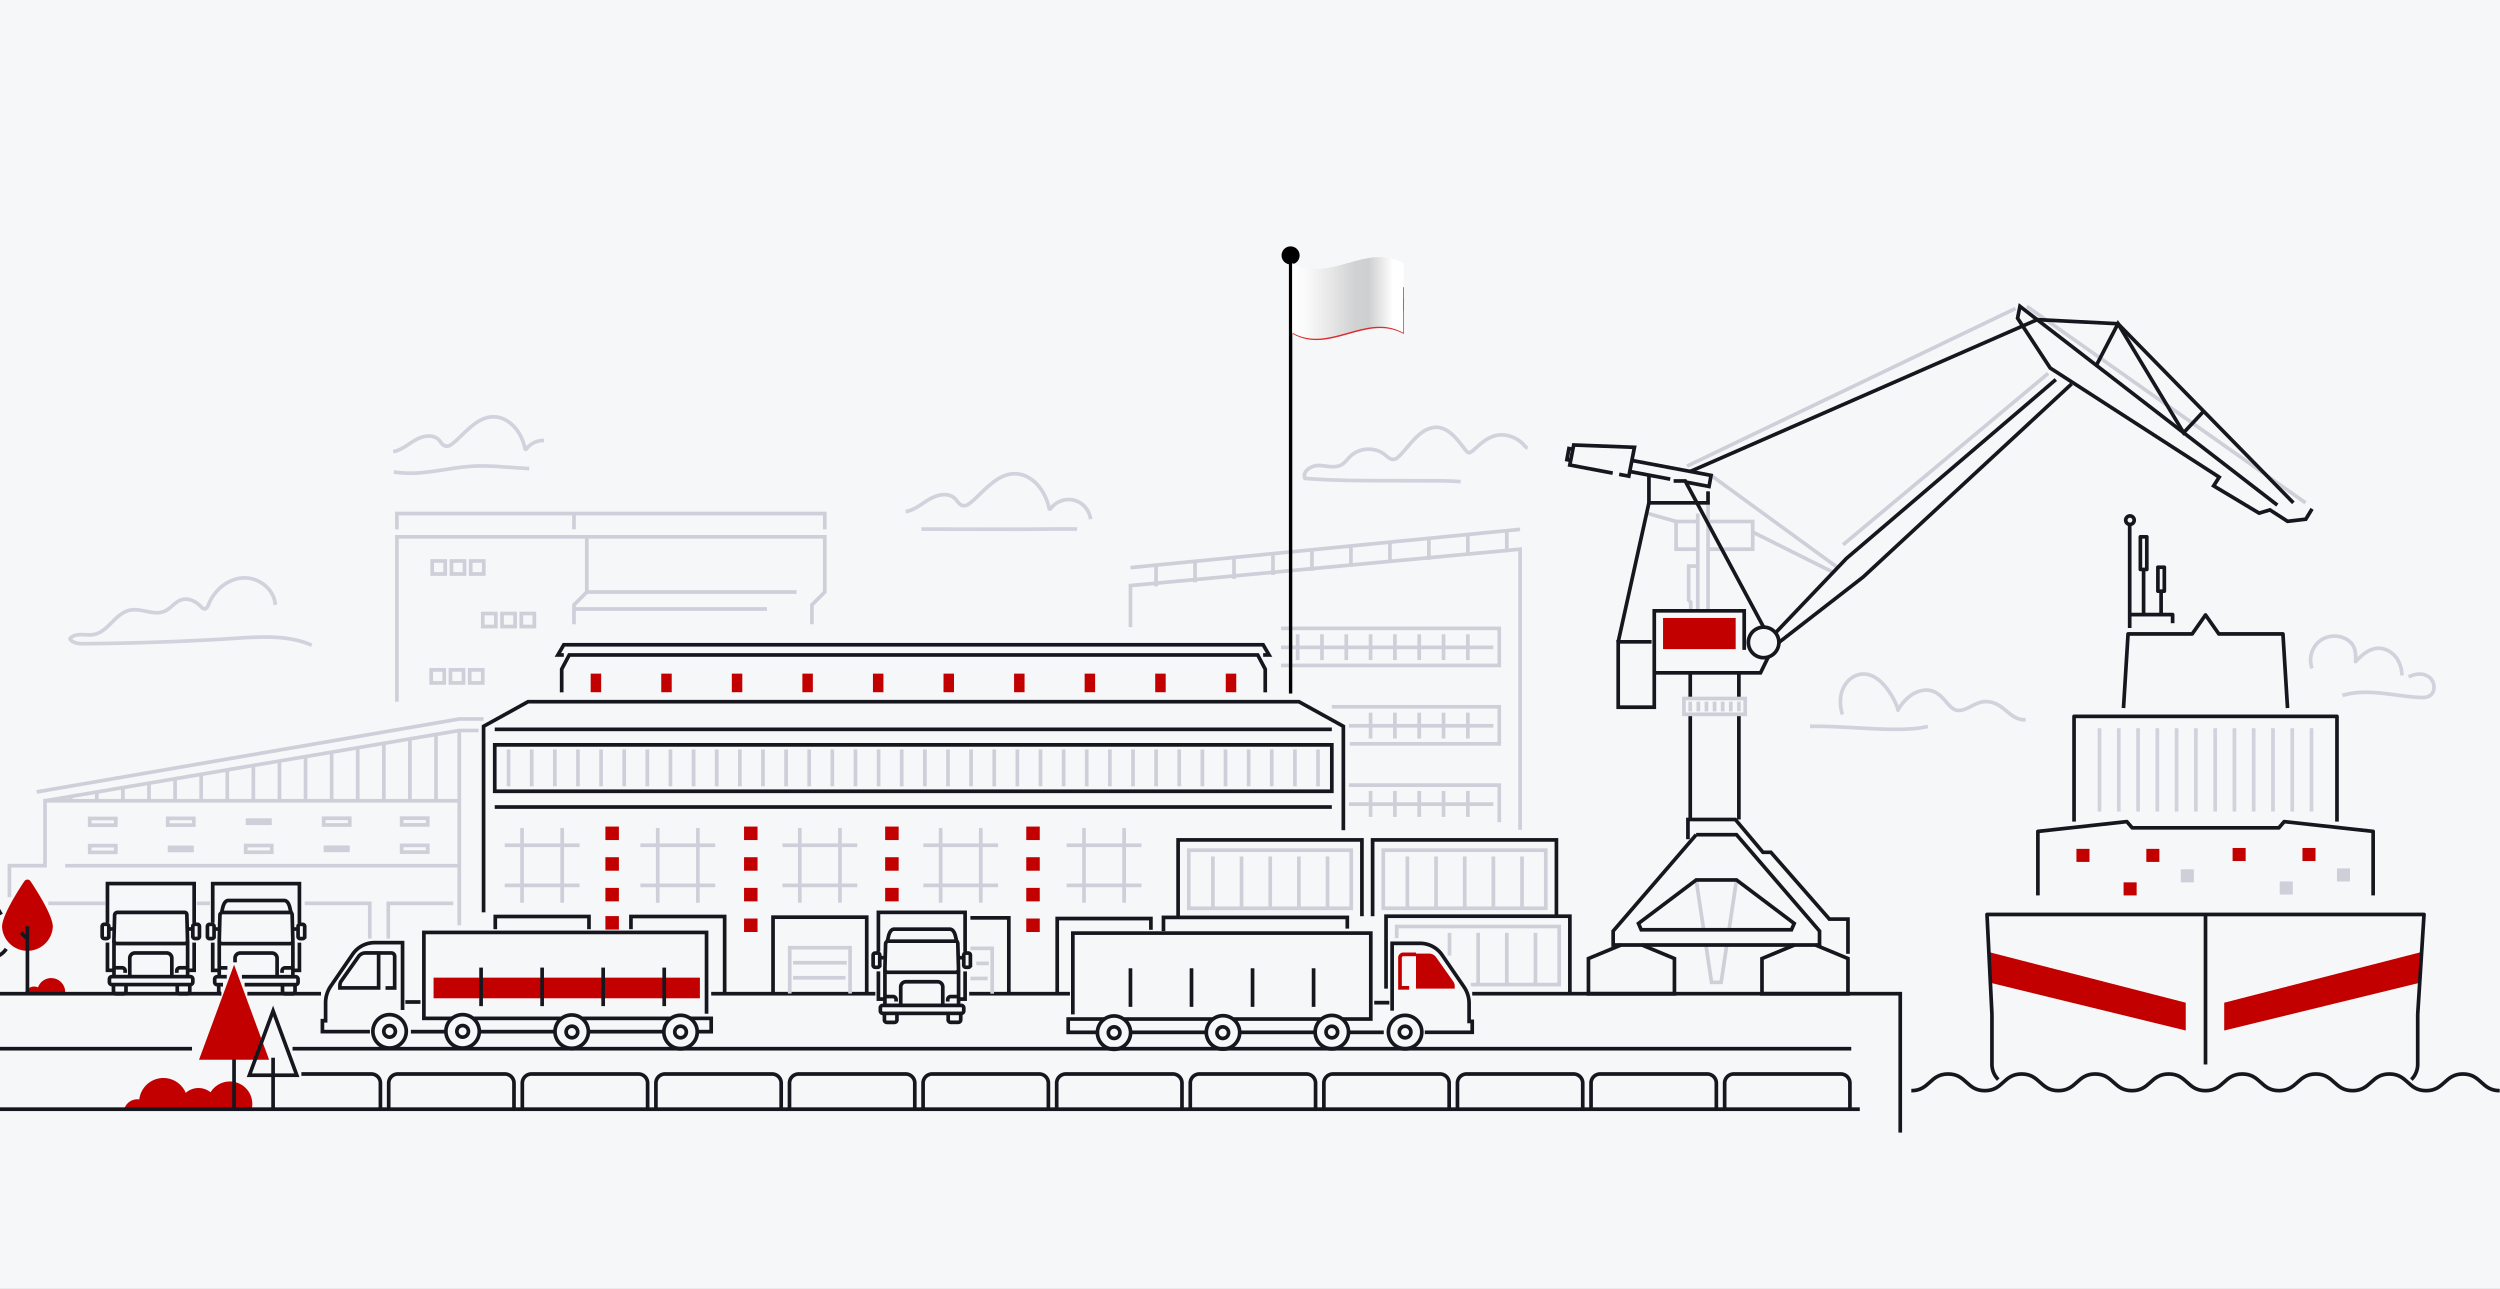 <svg width="739" height="381" fill="none" xmlns="http://www.w3.org/2000/svg"><rect width="100%" height="100%" fill="#333333" stroke="none"/><g clip-path="url(#a)"><path fill="#F6F7F9" d="M0 0h739v381H0z"/><g clip-path="url(#b)"><path d="m715.808 281.406-58.335 14.995v8.223l57.755-14.109.58-9.109zM587.774 281.406l58.335 14.995v8.223l-57.755-14.109-.58-9.109z" fill="#C30000"/><path d="M135.769 236.714H13.309v19.182H2.791v9.309M14.254 267.024H31.12M58.164 267.024h3.898M90.068 267.024h19.242v10.402M114.774 277.448v-10.424h19.201" stroke="#CECFD8" stroke-width="1.09" stroke-miterlimit="10"/><path d="M411.514 298.763v-19.915h8.254a7.87 7.87 0 0 1 6.497 3.422l6.482 9.444a8.628 8.628 0 0 1 1.519 4.888v5.323h.923v3.219h-14.024M410.691 296.389h-4.477M324.338 305.16h-8.577v-3.93H326.477M356.692 305.159h-22.316M388.647 305.159H366.56M409.044 305.159H398.72M317.133 299.862v-24.039h88.075v25.407h-8.42M334.163 286.225v11.397M352.209 286.225v11.397M370.254 286.225v11.397M388.296 286.225v11.397" stroke="#16161E" stroke-width="1.09" stroke-miterlimit="10"/><path d="M411.862 308.559a4.935 4.935 0 1 1 6.98-6.979 4.935 4.935 0 0 1-6.98 6.979zM392.562 309.89a4.933 4.933 0 0 1-3.669-5.936 4.934 4.934 0 1 1 3.669 5.936zM360.386 309.98a4.935 4.935 0 1 1 2.268-9.606 4.935 4.935 0 0 1-2.268 9.606zM329.335 310.185a4.934 4.934 0 1 1 0-9.869 4.935 4.935 0 0 1 0 9.869zM390.588 301.23h-26.093M358.527 301.23h-26.33" stroke="#16161E" stroke-width="1.09" stroke-miterlimit="10"/><path d="M393.689 306.779a1.71 1.71 0 1 1 .001-3.421 1.71 1.71 0 0 1-.001 3.421zM415.35 306.779a1.71 1.71 0 1 1 .001-3.421 1.71 1.71 0 0 1-.001 3.421zM361.452 306.96a1.71 1.71 0 1 1 .001-3.42 1.71 1.71 0 0 1-.001 3.42zM329.335 306.96a1.71 1.71 0 1 1 .001-3.42 1.71 1.71 0 0 1-.001 3.42z" stroke="#16161E" stroke-width="1.09" stroke-miterlimit="10"/><path d="m429.597 290.149-5.091-7.202a2.505 2.505 0 0 0-2.048-1.059h-3.889v10.334h11.445v-.786a2.25 2.25 0 0 0-.417-1.287z" fill="#C30000"/><path d="M416.55 292.006h-2.709v-8.918a.99.99 0 0 1 1.002-.98h3.726" stroke="#C30000" stroke-width="1.09" stroke-miterlimit="10"/><path d="M128.163 288.993h78.726v6.1h-78.726v-6.1z" fill="#C30000"/><path d="M118.994 298.565v-19.918h-8.251a7.889 7.889 0 0 0-6.5 3.423l-6.482 9.443a8.66 8.66 0 0 0-1.515 4.891v5.324h-.94v3.222h14.044M119.818 296.189h4.478M206.168 304.959h4.059v-3.927h-6.194M173.813 304.959h22.316M141.859 304.959h22.087M121.461 304.959h10.324M208.854 299.661v-24.038h-83.553v25.41h8.416M196.342 286.028v11.395M178.297 286.028v11.395M160.255 286.028v11.395M142.209 286.028v11.395" stroke="#16161E" stroke-width="1.09" stroke-miterlimit="10"/><path d="M115.159 309.804a4.935 4.935 0 1 1 0-9.87 4.935 4.935 0 0 1 0 9.87zM136.817 309.804a4.936 4.936 0 1 1 .001-9.871 4.936 4.936 0 0 1-.001 9.871zM165.502 308.449a4.935 4.935 0 1 1 6.98-6.979 4.935 4.935 0 0 1-6.98 6.979zM201.171 309.988a4.934 4.934 0 1 1-.001-9.869 4.934 4.934 0 0 1 .001 9.869zM139.917 301.032h26.093M171.978 301.032h26.334" stroke="#16161E" stroke-width="1.09" stroke-miterlimit="10"/><path d="M136.818 306.578a1.71 1.71 0 1 1-.002-3.418 1.71 1.71 0 0 1 .002 3.418zM115.158 306.578a1.709 1.709 0 1 1 0-3.418 1.709 1.709 0 0 1 0 3.418zM169.057 306.763a1.71 1.71 0 1 1 0-3.42 1.71 1.71 0 0 1 0 3.42zM201.17 306.763a1.709 1.709 0 1 1 0-3.418 1.709 1.709 0 0 1 0 3.418zM100.896 289.948l5.091-7.202a2.509 2.509 0 0 1 2.045-1.058h3.889v10.333h-11.442v-.789c.005-.461.15-.909.417-1.284zM113.96 292.046h2.705v-9.35a.995.995 0 0 0-.999-.998h-3.729M282.789 278.256l-.385-1.672c-.288-1.04-.777-1.92-1.666-1.92h-16.392c-.892 0-1.378.88-1.666 1.92l-.375 1.625" stroke="#16161E" stroke-width="1.09" stroke-miterlimit="10"/><path d="M282.507 287.415h-20.096a.836.836 0 0 1-.836-.836l.203-7.534a.835.835 0 0 1 .836-.836h19.893c.464 0 .626.373.626.836l.204 7.534a.836.836 0 0 1-.83.836zM266.254 297.185v-5.449a1.536 1.536 0 0 1 .449-1.085 1.536 1.536 0 0 1 1.085-.449h9.365a1.533 1.533 0 0 1 1.532 1.534v5.449" stroke="#16161E" stroke-width="1.09" stroke-miterlimit="10"/><path d="M283.353 286.82v10.38h-21.769v-10.621M260.962 297.2h23.199c.401 0 .727.325.727.727v.892a.728.728 0 0 1-.727.727h-23.199a.728.728 0 0 1-.727-.727v-.892c0-.402.326-.727.727-.727z" stroke="#16161E" stroke-width="1.09" stroke-miterlimit="10"/><path d="M283.353 294.582h-2.314a.888.888 0 0 0-.887.886v.595M261.685 294.582h2.314a.886.886 0 0 1 .886.886v.595M283.353 283.103h1.535M285.495 281.725h.742c.336 0 .608.272.608.608v2.99a.608.608 0 0 1-.608.608h-.742a.608.608 0 0 1-.607-.608v-2.99c0-.336.272-.608.607-.608zM261.585 283.103h-1.534M259.446 285.931h-.742a.608.608 0 0 1-.607-.608v-2.99c0-.336.272-.608.607-.608h.742c.336 0 .608.272.608.608v2.99a.608.608 0 0 1-.608.608zM283.988 299.548v1.914a.74.74 0 0 1-.742.738h-2.22a.743.743 0 0 1-.742-.738v-1.914M265.136 299.564v1.913a.74.74 0 0 1-.739.743h-2.223a.742.742 0 0 1-.739-.743v-1.913M285.285 287.136v8.188h-1.932M259.656 281.281v-11.589h25.629v11.63M261.585 295.324h-1.929v-8.188M86.013 269.773l-.385-1.672c-.288-1.039-.774-1.919-1.666-1.919H67.557c-.892 0-1.378.88-1.666 1.919l-.379 1.622" stroke="#16161E" stroke-width="1.09" stroke-miterlimit="10"/><path d="M85.74 278.932H65.648a.839.839 0 0 1-.836-.836l.2-7.533a.834.834 0 0 1 .837-.836H85.74c.463 0 .626.372.626.836l.203 7.533a.835.835 0 0 1-.83.836zM69.477 284.462v-1.208a1.533 1.533 0 0 1 1.534-1.535h9.366a1.534 1.534 0 0 1 1.534 1.535v5.448M64.809 288.718v-10.622M86.577 278.334v10.384M67.038 288.718h-2.852a.736.736 0 0 0-.514.213.72.72 0 0 0-.213.513v.896a.728.728 0 0 0 .727.726h1.734M72.305 291.066h15.08a.728.728 0 0 0 .726-.727v-.889a.728.728 0 0 0-.726-.726h-15.87M86.577 286.1h-2.314a.886.886 0 0 0-.886.886v.586M64.909 286.1h2.314M86.577 274.621h1.534M88.719 273.243h.742c.335 0 .607.272.607.607v2.991a.607.607 0 0 1-.607.607h-.742a.607.607 0 0 1-.608-.607v-2.991c0-.335.272-.607.608-.607zM64.809 274.621h-1.535M62.667 277.451h-.742a.607.607 0 0 1-.608-.607v-2.99c0-.336.272-.608.608-.608h.742c.335 0 .607.272.607.608v2.99a.607.607 0 0 1-.607.607zM87.212 291.066v1.913a.744.744 0 0 1-.742.739h-2.22a.744.744 0 0 1-.742-.739v-1.913M65.397 293.737a.743.743 0 0 1-.74-.742v-1.913M88.509 278.654v8.185h-1.932" stroke="#16161E" stroke-width="1.09" stroke-miterlimit="10"/><path d="M62.88 272.798v-11.591h25.629v11.632M64.809 286.839h-1.93v-8.185M54.625 278.911H34.513a.843.843 0 0 1-.836-.836l.204-7.534a.834.834 0 0 1 .836-.836H54.61c.46 0 .626.372.626.836l.204 7.534a.84.84 0 0 1-.815.836zM38.362 288.68v-5.448a1.535 1.535 0 0 1 1.534-1.534h9.363a1.533 1.533 0 0 1 1.534 1.534v5.448" stroke="#16161E" stroke-width="1.09" stroke-miterlimit="10"/><path d="M55.462 278.312v10.384H33.694v-10.625M33.07 288.696h23.2c.4 0 .726.325.726.726v.893a.726.726 0 0 1-.726.726h-23.2a.726.726 0 0 1-.726-.726v-.893c0-.401.325-.726.726-.726z" stroke="#16161E" stroke-width="1.09" stroke-miterlimit="10"/><path d="M55.462 286.078h-2.314a.883.883 0 0 0-.886.886v.608M33.793 286.078h2.314a.883.883 0 0 1 .886.886v.608M55.462 274.596h1.534M57.603 273.221h.743c.335 0 .607.272.607.608v2.99a.607.607 0 0 1-.607.607h-.742a.607.607 0 0 1-.608-.607v-2.99c0-.336.272-.608.607-.608zM33.693 274.596H32.16M31.552 277.43h-.742a.608.608 0 0 1-.608-.608v-2.99c0-.336.272-.608.608-.608h.742c.335 0 .607.272.607.608v2.99a.608.608 0 0 1-.607.608zM56.098 291.041v1.916a.74.74 0 0 1-.742.739h-2.22a.74.74 0 0 1-.742-.739v-1.916M37.244 291.06v1.913a.741.741 0 0 1-.739.742h-2.223a.744.744 0 0 1-.524-.217.742.742 0 0 1-.215-.525v-1.913M57.394 278.632v8.185h-1.932M31.764 272.777v-11.592H57.394v11.632M33.693 286.817h-1.928v-8.185" stroke="#16161E" stroke-width="1.09" stroke-miterlimit="10"/><path d="M7.378 293.656a2.816 2.816 0 0 1 3.858-1.788 4.133 4.133 0 0 1 4.604-2.684 4.134 4.134 0 0 1 3.428 4.08c0 .132 0 .263-.02.392H7.379zM.605 273.954a7.517 7.517 0 0 0 7.504 7.109 7.517 7.517 0 0 0 7.504-7.109c0-3.244-4.6-10.484-6.597-13.465a1.098 1.098 0 0 0-.908-.484 1.098 1.098 0 0 0-.908.484C5.205 263.461.605 270.71.605 273.954z" fill="#C30000"/><path d="M8.108 273.8v19.852M8.045 277.501l-1.854-1.85M.364 270.35a78.871 78.871 0 0 0-2.962-4.788.924.924 0 0 0-1.2-.3.924.924 0 0 0-.331.3c-1.682 2.505-5.558 8.624-5.558 11.361a6.323 6.323 0 0 0 4.45 6.041 6.324 6.324 0 0 0 7.089-2.459" stroke="#16161E" stroke-width="1.09" stroke-miterlimit="10"/><path d="M544.614 211.201c-2.345-7.659 2.737-13.098 7.828-11.748 5.092 1.349 8.602 9.393 8.602 10.464 0 0 2.739-5.417 7.828-5.896 5.088-.479 6.644 5.229 9.393 5.896 2.75.667 5.549-2.527 8.602-2.527 5.658 0 6.976 5.602 11.899 5.373M535.042 214.721c11.294-.264 26.615 2.094 34.835 0M431.767 142.37a107.995 107.995 0 0 0-6.826-.241l-15.09-.035c-8.041-.018-16.091-.037-24.11-.692-.874-2.057 1.879-3.876 4.13-3.813 2.251.062 4.637.908 6.598-.166 1.111-.608 1.835-1.726 2.752-2.602 2.665-2.546 7.243-2.74 10.117-.436.792.627 1.603 1.481 2.611 1.391.674-.06 1.228-.533 1.704-1.005 3.263-3.238 5.896-7.995 10.471-8.433 5.241-.498 8.767 7.283 9.991 7.468 1.225.185 3.536-3.57 7.315-4.853 3.131-1.065 6.845.106 9.037 2.586.313.357.626.761 1.093.896" stroke="#D1D2DC" stroke-width="1.09" stroke-linejoin="round"/><path d="M160.837 130.23a6.138 6.138 0 0 0-2.746.511 6.02 6.02 0 0 0-2.48 1.972c-.103.138-.363.151-.404-.053-.689-3.444-2.721-6.939-5.909-8.598a7.422 7.422 0 0 0-5.113-.661c-1.716.398-3.241 1.353-4.597 2.449-1.456 1.174-2.768 2.505-4.133 3.792a19.283 19.283 0 0 1-2.085 1.797c-.752.529-1.625.648-2.371.047-.676-.545-1.055-1.368-1.769-1.879a4.22 4.22 0 0 0-2.455-.72c-1.966 0-3.673.939-5.273 1.979-1.6 1.04-3.306 2.32-5.282 2.63" stroke="#D1D2DC" stroke-width="1.09" stroke-miterlimit="10"/><path d="M405.741 270.832v-22.554h54.339v22.554" stroke="#16161E" stroke-width="1.09" stroke-miterlimit="10"/><path d="M408.894 251.315h48.03v17.178h-48.03v-17.178zM449.913 253.184v15.309M441.442 253.184v15.309M432.97 253.184v15.309M424.496 253.184v15.309M416.023 253.184v15.309" stroke="#CECFD8" stroke-width="1.09" stroke-miterlimit="10"/><path d="M409.714 292.243v-21.411h54.34v22.551" stroke="#16161E" stroke-width="1.09" stroke-miterlimit="10"/><path d="M412.871 277.304v-3.435h48.026v17.178H434.77M453.887 275.739v15.309M445.413 275.739v15.309M436.943 275.739v15.309M428.47 275.739v6.72" stroke="#CECFD8" stroke-width="1.09" stroke-miterlimit="10"/><path d="M348.248 270.832v-22.554h54.336v22.554" stroke="#16161E" stroke-width="1.09" stroke-miterlimit="10"/><path d="M351.401 251.315h48.03v17.178h-48.03v-17.178zM392.42 253.184v15.309M383.947 253.184v15.309M375.474 253.184v15.309M367.001 253.184v15.309M358.531 253.184v15.309" stroke="#CECFD8" stroke-width="1.09" stroke-miterlimit="10"/><path d="M343.923 275.26v-4.077h54.34v3.316M435.187 293.734h126.527v41.063M286.5 293.737h29.774M210.226 293.737h48.525M73.121 293.737h21.766M-6.78 293.737h72.177" stroke="#16161E" stroke-width="1.09" stroke-miterlimit="10"/><path d="M738.91 322.4c-5.436 0-5.436-4.928-10.868-4.928-5.433 0-5.436 4.928-10.872 4.928s-5.433-4.928-10.869-4.928c-5.435 0-5.435 4.928-10.871 4.928-5.436 0-5.433-4.928-10.869-4.928s-5.436 4.928-10.871 4.928c-5.436 0-5.433-4.928-10.869-4.928s-5.436 4.928-10.872 4.928c-5.435 0-5.435-4.928-10.868-4.928-5.433 0-5.436 4.928-10.872 4.928s-5.436-4.928-10.868-4.928c-5.433 0-5.436 4.928-10.872 4.928s-5.436-4.928-10.868-4.928c-5.433 0-5.436 4.928-10.872 4.928s-5.436-4.928-10.869-4.928c-5.432 0-5.435 4.928-10.871 4.928" stroke="#16161E" stroke-width="1.09" stroke-linejoin="round"/><path d="m681.518 148.636-82.386-58.079M501.856 151.792v28.776M501.731 167.339h-2.57v10.048l.613.613v2.568M495.45 154.156l-8.698-2.474M504.897 148.635v31.933M505.793 140.526l37.425 27.263M511.103 274.843l2.208-14.723M504.296 279.515l1.631 10.872h2.846l1.625-10.853M501.39 260.12l2.208 14.723" stroke="#CECFD8" stroke-width="1.09" stroke-miterlimit="10"/><path d="M501.39 246.737h11.921l24.54 28.485v4.121h-61v-4.121l24.539-28.485z" stroke="#16161E" stroke-width="1.09" stroke-miterlimit="10"/><path d="M501.391 260.12h11.92l17.059 12.854-.817 1.869h-44.407l-.818-1.869 17.063-12.854zM498.954 248.059v-5.821h14.006l8.173 9.7h2.336l17.297 19.749h5.492v10.255M514.013 206.253v-7.368M514.013 242.241v-30.905M499.637 206.253v-7.368M499.637 242.241v-30.905M522.688 194.239l-2.279 4.647h-31.406v-18.318h26.584v11.539M489.003 198.886v10.164h-10.662v-19.323h9.873" stroke="#16161E" stroke-width="1.09" stroke-miterlimit="10"/><path d="M521.33 194.414a4.512 4.512 0 1 1 0-9.024 4.512 4.512 0 0 1 0 9.024z" stroke="#16161E" stroke-width="1.09" stroke-miterlimit="10"/><path d="m525.842 189.902 24.89-19.326 61.658-57.113M530.461 279.343l-9.619 4.001v10.39h25.416v-10.39l-9.619-4.001M479.165 279.343l-9.619 4.001v10.39h25.416v-10.39l-9.619-4.001M482.5 136.126l23.293 4.4-.598 3.275-6.873-1.296M464.366 136.092l-1.19-.222.598-3.279 1.306.248M493.719 141.634l-11.839-2.236M504.895 145.247v3.388h-17.47v-8.298M487.425 148.635l-9.084 41.092" stroke="#16161E" stroke-width="1.09" stroke-miterlimit="10"/><path d="m677.917 148.636-51.847-52.94-23.882-1.209-102.551 44.877" stroke="#16161E" stroke-width="1.09" stroke-miterlimit="10"/><path d="m541.89 169.179-23.795-11.898M497.768 206.482h18.114v4.675h-18.114v-4.675zM514.013 207.421v2.862M511.613 207.421v2.862M509.219 207.421v2.862M506.823 207.421v2.862M504.428 207.421v2.862M502.032 207.421v2.862M499.637 207.421v2.862" stroke="#CECFD8" stroke-width="1.09" stroke-miterlimit="10"/><path d="m607.708 112.191-61.883 52.862-20.985 22.012M476.716 139.856l-12.685-2.396 1.159-5.921 17.955.692-1.663 8.523-2.856-.538" stroke="#16161E" stroke-width="1.09" stroke-miterlimit="10"/><path d="m595.769 91.193-97.078 46.58M501.7 154.156h-6.25v8.185h6.281M505.092 162.341h13.004v-8.185H505.06" stroke="#CECFD8" stroke-width="1.09" stroke-miterlimit="10"/><path d="m521.33 185.387-23.184-43.208h-3.416" stroke="#16161E" stroke-width="1.09" stroke-miterlimit="10"/><path d="m605.444 110.369-60.652 50.66" stroke="#CECFD8" stroke-width="1.09" stroke-miterlimit="10"/><path d="m619.679 107.995 6.391-12.3 19.404 32.221 5.927-6.356" stroke="#16161E" stroke-width="1.09" stroke-miterlimit="10"/><path d="m673.173 149.306-76.077-58.749-.701 3.504 9.641 14.726 49.956 32.258-1.644 2.571 13.439 8.066 3.197-.955 5.226 3.376 5.376-.63 1.86-3.05" stroke="#16161E" stroke-width="1.09" stroke-miterlimit="10"/><path d="M491.592 182.675h21.474v9.203h-21.474v-9.203z" fill="#C30000"/><path d="m588.818 299.843-1.463-29.528h129.189l-1.869 29.528M714.675 299.843v14.767a6.394 6.394 0 0 1-1.879 4.515M588.818 299.843v14.767a6.364 6.364 0 0 0 1.878 4.515M651.949 270.315v44.336M602.397 264.685V245.76l26.293-2.89 1.579 1.838H673.63l1.578-1.838 26.293 2.89v18.925M690.809 242.87v-31.115h-77.718v31.115M627.704 209.3l1.353-21.909h18.953l3.939-5.611 3.939 5.611h18.951l1.355 21.909" stroke="#16161E" stroke-width="1.09" stroke-linejoin="round"/><path d="M642.227 184.213v-2.54h-12.691v3.964M629.536 181.673v-26.694M630.867 153.827a1.255 1.255 0 0 1-.829 1.113 1.25 1.25 0 0 1-1.659-.989 1.248 1.248 0 0 1 .584-1.259 1.249 1.249 0 0 1 1.579.225 1.247 1.247 0 0 1 .325.91zM632.692 158.687h1.901v9.641h-1.901v-9.641zM637.875 167.67h1.9v7.083h-1.9v-7.083zM633.645 168.328v13.345M638.823 174.753v6.92" stroke="#16161E" stroke-width="1.09" stroke-linejoin="round"/><path d="M86.473 309.995h460.758M-6.781 309.995H56.76" stroke="#16161E" stroke-width="1.09" stroke-miterlimit="10"/><path d="M36.79 327.673a3.99 3.99 0 0 1 4.384-2.674 7.169 7.169 0 0 1 10.656-5.409 7.174 7.174 0 0 1 3.074 3.455 5.696 5.696 0 0 1 7.343-.169 6.656 6.656 0 0 1 7.483-2.945 6.654 6.654 0 0 1 4.854 6.412c0 .446-.045.892-.132 1.33H36.79z" fill="#C30000"/><path d="M69.186 327.774v-22.157" stroke="#16161E" stroke-width="1.09" stroke-miterlimit="10"/><path d="m79.544 313.254-10.358-28.075-10.355 28.075h20.713z" fill="#C30000"/><path d="M80.728 327.676v-15.005M87.738 317.841l-7.01-19.009-7.014 19.009h14.024zM-6.78 327.877h556.539" stroke="#16161E" stroke-width="1.09" stroke-miterlimit="10"/><path d="m156.429 138.525-8.113-.542a71.135 71.135 0 0 0-8.063-.203c-2.592.16-5.173.453-7.734.879-2.534.386-5.06.799-7.612 1.034a33.859 33.859 0 0 1-7.597-.057 15.962 15.962 0 0 1-.908-.137" stroke="#D1D2DC" stroke-width="1.09" stroke-miterlimit="10"/><path d="M298.208 293.734v-22.417h-11.363" stroke="#16161E" stroke-width="1.09" stroke-miterlimit="10"/><path d="M293.291 293.734v-13.395h-6.447M292.305 284.785h-3.726M291.942 289.231h-5.097" stroke="#CECFD8" stroke-width="1.09" stroke-miterlimit="10"/><path d="M256.205 293.734v-22.617h-27.696v22.617" stroke="#16161E" stroke-width="1.09" stroke-miterlimit="10"/><path d="M251.289 293.69v-13.552h-17.845v13.552M250.306 284.585H234.43M249.939 289.034H234.43" stroke="#CECFD8" stroke-width="1.09" stroke-miterlimit="10"/><path d="M214.206 293.734V270.92H186.51v3.745M174.101 274.665v-3.745h-27.696v3.745M340.207 274.849v-3.331h-27.696v21.884M142.945 269.692v-54.994l13.151-7.277h227.851l13.148 7.277V245.4M166.035 204.647v-6.835l2.233-4.209H371.776l2.23 4.209v6.835" stroke="#16161E" stroke-width="1.09" stroke-miterlimit="10"/><path d="M166.658 193.603h-1.75l1.75-3.009h206.724l1.754 3.009h-1.754" stroke="#16161E" stroke-width="1.09" stroke-miterlimit="10"/><path d="M362.339 199.126h3.097v5.493h-3.097v-5.493zM341.481 199.126h3.097v5.493h-3.097v-5.493zM320.621 199.126h3.097v5.493h-3.097v-5.493zM299.761 199.126h3.096v5.493h-3.096v-5.493zM278.903 199.126H282v5.493h-3.097v-5.493zM258.043 199.126h3.097v5.493h-3.097v-5.493zM237.183 199.126h3.096v5.493h-3.096v-5.493zM216.326 199.126h3.097v5.493h-3.097v-5.493zM195.466 199.126h3.096v5.493h-3.096v-5.493zM174.605 199.126h3.097v5.493h-3.097v-5.493z" fill="#C30000"/><path d="M393.688 238.555H146.246" stroke="#16161E" stroke-width="1.09" stroke-miterlimit="10"/><path d="M303.364 271.515h3.99v3.989h-3.99v-3.989zM303.364 262.456h3.99v3.989h-3.99v-3.989zM303.364 253.394h3.99v3.989h-3.99v-3.989zM303.364 244.332h3.99v3.989h-3.99v-3.989zM261.653 262.456h3.99v3.989h-3.99v-3.989zM261.653 253.394h3.99v3.989h-3.99v-3.989zM261.653 244.332h3.99v3.989h-3.99v-3.989zM219.94 271.515h3.989v3.989h-3.989v-3.989zM219.94 262.456h3.989v3.989h-3.989v-3.989zM219.94 253.394h3.989v3.989h-3.989v-3.989zM219.94 244.332h3.989v3.989h-3.989v-3.989zM178.957 262.456h3.989v3.989h-3.989v-3.989zM178.957 270.797h3.989v3.99h-3.989v-3.99zM178.957 253.394h3.989v3.989h-3.989v-3.989zM178.957 244.332h3.989v3.989h-3.989v-3.989z" fill="#C30000"/><path d="M393.688 215.594H146.246" stroke="#16161E" stroke-width="1.09" stroke-miterlimit="10"/><path d="M150.332 221.537v10.9M157.171 221.537v10.9M164.006 221.537v10.9M170.842 221.537v10.9M177.677 221.537v10.9M184.513 221.537v10.9M191.351 221.537v10.9M198.187 221.537v10.9M205.021 221.537v10.9M211.857 221.537v10.9M218.696 221.537v10.9M225.531 221.537v10.9M232.367 221.537v10.9M239.202 221.537v10.9M246.041 221.537v10.9M252.877 221.537v10.9M259.712 221.537v10.9M266.548 221.537v10.9M273.387 221.537v10.9M280.222 221.537v10.9M287.058 221.537v10.9M293.893 221.537v10.9M300.731 221.537v10.9M307.566 221.537v10.9M314.402 221.537v10.9M321.237 221.537v10.9M328.076 221.537v10.9M334.912 221.537v10.9M341.747 221.537v10.9M348.583 221.537v10.9M355.422 221.537v10.9M362.257 221.537v10.9M369.093 221.537v10.9M375.928 221.537v10.9M382.767 221.537v10.9M389.602 221.537v10.9" stroke="#CECFD8" stroke-width="1.09" stroke-miterlimit="10"/><path d="M146.246 220.181h247.442v13.718H146.246v-13.718z" stroke="#16161E" stroke-width="1.09" stroke-miterlimit="10"/><path d="M320.427 244.736v22.11M332.291 244.736v22.11M337.417 249.858h-22.113M337.417 261.723h-22.113M278.055 244.736v22.11M289.919 244.736v22.11M295.045 249.858h-22.113M295.045 261.723h-22.113M236.425 244.736v22.11M248.289 244.736v22.11M253.415 249.858h-22.113M253.415 261.723h-22.113M194.426 244.736v22.11M206.29 244.736v22.11M211.413 249.858H189.3M211.413 261.723H189.3M154.321 244.736v22.11M166.186 244.736v22.11M171.312 249.858h-22.113M171.312 261.723h-22.113" stroke="#CECFD8" stroke-width="1.09" stroke-miterlimit="10"/><path d="M680.61 250.661h3.858v3.857h-3.858v-3.857z" fill="#C30000"/><path d="M690.805 256.707h3.858v3.858h-3.858v-3.858zM673.89 260.565h3.858v3.857h-3.858v-3.857z" fill="#CECFD8"/><path d="M659.956 250.661h3.857v3.857h-3.857v-3.857zM634.452 250.923h3.858v3.858h-3.858v-3.858z" fill="#C30000"/><path d="M644.647 256.97h3.858v3.858h-3.858v-3.858z" fill="#CECFD8"/><path d="M627.732 260.827h3.858v3.858h-3.858v-3.858zM613.796 250.923h3.857v3.858h-3.857v-3.858z" fill="#C30000"/><path d="M19.268 255.896h116.501M13.31 236.714l122.459-20.782h5.714M128.883 216.865v19.849M121.171 218.205v18.509M113.458 219.561v17.153M105.743 220.882v15.832M98.031 222.204v14.51M90.318 223.525v13.189M82.606 224.847v11.867M74.894 226.168v10.546M67.182 227.489v9.225M59.47 228.807v7.907M51.754 230.129v6.585M44.042 231.45v5.264M36.33 232.772v3.942M28.617 234.093v2.621M20.905 235.415v1.299M10.854 234.093l124.915-21.568h7.176M135.769 215.932v57.58M118.725 249.89h7.713v1.985h-7.713v-1.985zM118.725 241.856h7.713v1.985h-7.713v-1.985z" stroke="#CECFD8" stroke-width="1.09" stroke-miterlimit="10"/><path d="M95.676 249.909h7.713v1.985h-7.713v-1.985z" fill="#CECFD8"/><path d="M95.676 241.874h7.713v1.985h-7.713v-1.985zM72.624 249.931h7.712v1.985h-7.712v-1.985z" stroke="#CECFD8" stroke-width="1.09" stroke-miterlimit="10"/><path d="M72.624 241.896h7.712v1.985h-7.712v-1.985zM49.575 249.953h7.712v1.985h-7.712v-1.985z" fill="#CECFD8"/><path d="M49.575 241.918h7.712v1.986h-7.712v-1.986zM26.523 249.975h7.712v1.985h-7.712v-1.985zM26.523 241.94h7.712v1.985h-7.712v-1.985z" stroke="#CECFD8" stroke-width="1.09" stroke-miterlimit="10"/><path d="M322.374 153.486a6.764 6.764 0 0 0-3.231-4.941 6.462 6.462 0 0 0-5.887-.314 6.581 6.581 0 0 0-2.699 2.145c-.11.151-.395.163-.439-.056-.748-3.736-2.962-7.546-6.425-9.35a8.052 8.052 0 0 0-5.558-.717c-1.879.429-3.526 1.472-5.01 2.662-1.584 1.277-3.009 2.736-4.493 4.123a21.316 21.316 0 0 1-2.27 1.954c-.818.573-1.769.705-2.577.054-.736-.595-1.149-1.491-1.926-2.045a4.583 4.583 0 0 0-2.671-.786c-2.139 0-3.992 1.018-5.73 2.154-1.738 1.137-3.598 2.524-5.746 2.859M272.384 156.395l18.835.04 9.359.019c3.046 0 14.757-.157 17.801-.059M92.147 190.723c-4.186-1.838-8.767-2.377-13.307-2.405-4.678-.028-9.356.401-14.025.667-5.023.286-10.048.525-15.077.717-5.029.192-10.039.338-15.03.438a750.2 750.2 0 0 1-7.546.113c-1.118 0-2.248.072-3.366 0a4.761 4.761 0 0 1-2.336-.626 2.555 2.555 0 0 1-.752-.767.114.114 0 0 1 .02-.135c1.662-1.788 4.474-.855 6.603-1.096 2.258-.254 3.958-1.879 5.498-3.416 1.466-1.453 2.99-3.066 5.01-3.698 2.58-.802 5.198.36 7.772.582a5.863 5.863 0 0 0 3.867-.873c1.033-.689 1.879-1.622 2.912-2.311a4.463 4.463 0 0 1 3.426-.723 7.1 7.1 0 0 1 3.406 1.957c.495.479 1.1 1.252 1.795.591.444-.419.626-1.058.864-1.597a13.242 13.242 0 0 1 1.973-3.103 12.005 12.005 0 0 1 6.043-3.911 9.334 9.334 0 0 1 6.835.849c2.014 1.096 3.689 2.925 4.35 5.145.158.547.254 1.11.288 1.678" stroke="#D1D2DC" stroke-width="1.09" stroke-miterlimit="10"/><path d="M683.441 197.567a7.134 7.134 0 0 1-.091-4.624 6.987 6.987 0 0 1 2.715-3.717 7.256 7.256 0 0 1 4.609-1.165 6.594 6.594 0 0 1 4.409 2.089c1.218 1.393 1.308 3.3 1.227 5.063 0 .125 0 .25-.019.375 1.704-1.756 3.658-3.619 6.184-3.926 2.649-.313 5.154 1.328 6.404 3.591a9.727 9.727 0 0 1 1.14 4.4M711.981 200.123a6.8 6.8 0 0 1 3.41-.852 4.426 4.426 0 0 1 3.038 1.193c1.227 1.252 1.531 3.654.162 4.922-.923.858-2.279.846-3.46.78a71.667 71.667 0 0 1-4.383-.413c-2.903-.354-5.796-.805-8.715-1.006-2.868-.194-5.78-.14-8.585.536-.348.084-.692.175-1.034.279" stroke="#D1D2DC" stroke-width="1.09" stroke-linejoin="round"/><path d="M546.837 327.877v-7.703a2.702 2.702 0 0 0-2.702-2.702h-31.626a2.701 2.701 0 0 0-2.705 2.702v7.703M507.349 327.877v-7.703a2.703 2.703 0 0 0-2.706-2.702h-31.625a2.701 2.701 0 0 0-2.706 2.702v7.703M467.857 327.877v-7.703a2.701 2.701 0 0 0-2.702-2.702H433.53a2.701 2.701 0 0 0-2.706 2.702v7.703M428.37 327.877v-7.703a2.703 2.703 0 0 0-2.705-2.702h-31.626a2.701 2.701 0 0 0-2.705 2.702v7.703M388.879 327.877v-7.703a2.702 2.702 0 0 0-2.702-2.702h-31.626a2.701 2.701 0 0 0-2.705 2.702v7.703M349.391 327.877v-7.703a2.703 2.703 0 0 0-2.706-2.702H315.06a2.701 2.701 0 0 0-2.706 2.702v7.703M309.899 327.877v-7.703a2.703 2.703 0 0 0-2.705-2.702h-31.625a2.701 2.701 0 0 0-2.703 2.702v7.703M270.411 327.877v-7.703a2.703 2.703 0 0 0-2.705-2.702H236.08a2.701 2.701 0 0 0-2.705 2.702v7.703M230.92 327.877v-7.703a2.703 2.703 0 0 0-2.705-2.702h-31.626a2.705 2.705 0 0 0-2.702 2.702v7.703M191.433 327.877v-7.703a2.703 2.703 0 0 0-2.706-2.702h-31.625a2.701 2.701 0 0 0-2.706 2.702v7.703M151.936 327.877v-7.703a2.703 2.703 0 0 0-2.706-2.702h-31.625a2.701 2.701 0 0 0-2.706 2.702v7.703M112.45 327.877v-7.703a2.701 2.701 0 0 0-2.702-2.702H89.082" stroke="#16161E" stroke-width="1.09" stroke-miterlimit="10"/><path d="M620.615 215.252v24.627M626.314 215.252v24.627M632.01 215.252v24.627M637.705 215.252v24.627M643.404 215.252v24.627M649.1 215.252v24.627M654.799 215.252v24.627M660.494 215.252v24.627M666.19 215.252v24.627M671.89 215.252v24.627M677.585 215.252v24.627M683.28 215.252v24.627" stroke="#D1D2DC" stroke-width="1.09" stroke-linejoin="round"/><path d="M117.323 207.422v-48.735h126.48v16.314l-3.795 3.795v5.736" stroke="#CECFD8" stroke-width="1.09" stroke-miterlimit="10"/><path d="M173.462 158.687v16.314l-3.795 3.795v5.736M334.164 185.387v-12.294l115.173-10.752v82.94M441.442 191.365h-62.765M433.894 187.485v7.646M426.707 187.485v7.646M419.521 187.485v7.646M412.335 187.485v7.646M405.146 187.485v7.646M397.959 187.485v7.646M390.773 187.485v7.646M383.587 187.485v7.646" stroke="#CECFD8" stroke-width="1.09" stroke-miterlimit="10"/><path d="M378.677 196.7h64.507v-10.956h-64.507M441.442 214.532h-42.694M433.894 210.656v7.646M426.707 210.656v7.646M419.521 210.656v7.646M412.335 210.656v7.646M405.146 210.656v7.646M399.011 219.871h44.173v-10.956h-49.496M441.442 237.704h-42.694M433.894 233.827v7.646M426.707 233.827v7.646M419.521 233.827v7.646M412.335 233.827v7.646M405.146 233.827v7.646M443.184 243.042v-10.956h-44.436M445.413 157.036v6.166M433.894 157.879v6.165M422.373 159.307v6.165M410.854 160.262v6.162M399.331 161.22v6.165M387.811 162.532v6.162M376.291 163.806v6.166M364.771 164.94v6.165M353.252 165.976v6.166M341.729 167.176v6.165M334.164 167.789l115.173-11.316M173.462 175h62.005M169.668 180.02h57.035M127.753 165.82h3.857v3.857h-3.857v-3.857zM133.448 165.82h3.858v3.857h-3.858v-3.857zM139.144 165.82h3.858v3.857h-3.858v-3.857zM142.707 181.347h3.857v3.858h-3.857v-3.858zM148.403 181.347h3.858v3.858h-3.858v-3.858zM154.098 181.347h3.858v3.858h-3.858v-3.858zM127.455 198.015h3.857v3.858h-3.857v-3.858zM133.154 198.015h3.858v3.858h-3.858v-3.858zM138.849 198.015h3.858v3.858h-3.858v-3.858zM243.803 156.473v-4.675h-74.135v4.675M169.667 151.798h-52.345v4.675" stroke="#CECFD8" stroke-width="1.09" stroke-miterlimit="10"/><path d="M378.833 75.5a2.667 2.667 0 1 0 5.334 0 2.667 2.667 0 0 0-5.334 0zM382 205V75.5h-1V205h1z" fill="#000"/></g><g clip-path="url(#c)"><path d="M414.981 98.75c-10.917-6.144-21.838 6.172-32.755 0V78.194c10.917 6.163 21.838-6.159 32.755 0V98.75z" fill="#FDFFFF"/><path d="M414.981 98.75c-10.917-6.144-21.838 6.172-32.755 0V88.138c10.917 6.163 21.838-6.154 32.755 0V98.75z" fill="#DB2E2E"/><path d="M382.217 91.877c10.926 6.168 21.848-6.167 32.77 0v-6.914c-10.922-6.168-21.844 6.168-32.77 0v6.915z" fill="#3C5EBF"/><path style="mix-blend-mode:multiply" d="M414.761 84.54v13.797c-10.922-6.14-21.844 6.172-32.751 0V77.775c10.907 6.173 21.829-6.149 32.751 0v6.765z" fill="url(#d)"/><path style="mix-blend-mode:overlay" opacity=".25" d="M414.761 84.54v13.797c-10.922-6.14-21.844 6.172-32.751 0V77.775c10.907 6.173 21.829-6.149 32.751 0v6.765z" fill="#fff"/></g></g><defs><clipPath id="a"><path fill="#fff" d="M0 0h739v381H0z"/></clipPath><clipPath id="b"><path fill="#fff" transform="matrix(-1 0 0 1 739 53)" d="M0 0h749v282H0z"/></clipPath><clipPath id="c"><path fill="#fff" transform="translate(382 76)" d="M0 0h33v24.54H0z"/></clipPath><linearGradient id="d" x1="382" y1="88.058" x2="414.761" y2="88.058" gradientUnits="userSpaceOnUse"><stop stop-color="#fff"/><stop offset=".13" stop-color="#F7F7F7"/><stop offset=".34" stop-color="#E0E0E1"/><stop offset=".54" stop-color="#C4C5C6"/><stop offset=".57" stop-color="#C1C2C3"/><stop offset=".69" stop-color="#BEBFC0"/><stop offset=".91" stop-color="#fff"/></linearGradient></defs></svg>